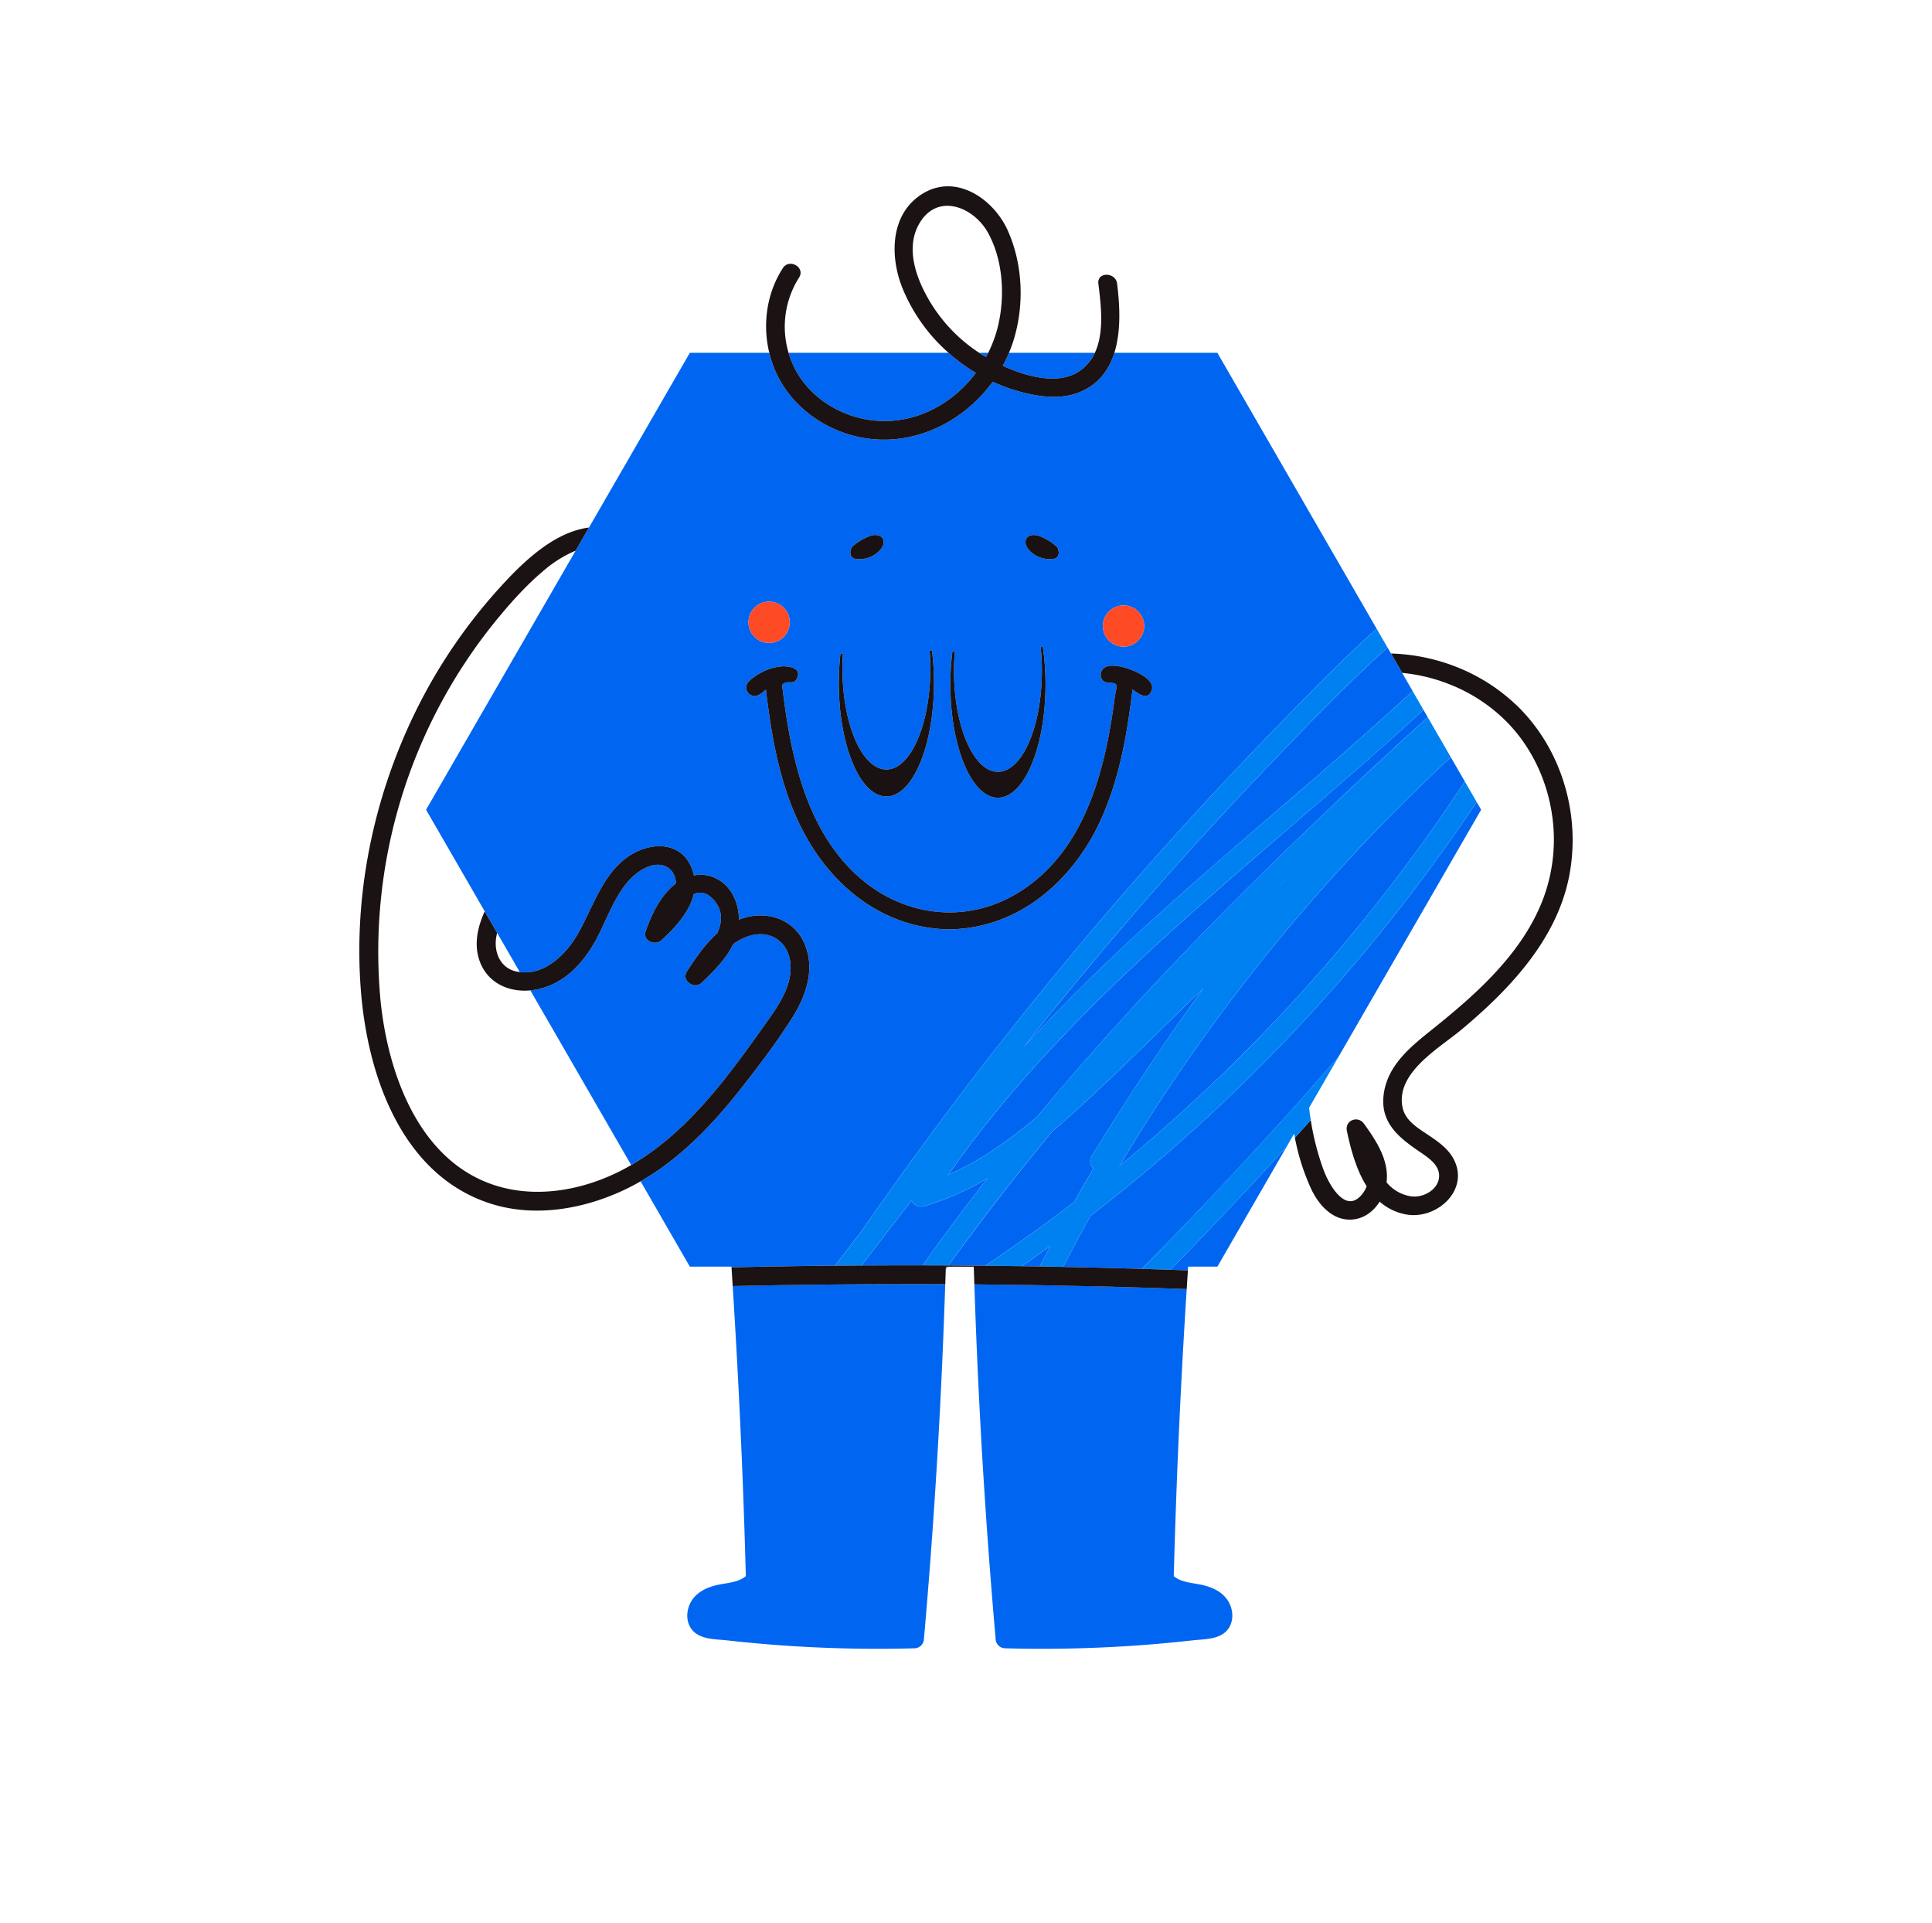 <?xml version="1.0" encoding="UTF-8"?> <svg xmlns="http://www.w3.org/2000/svg" id="Layer_1" data-name="Layer 1" viewBox="0 0 1025.755 1020.745"> <defs> <style> .cls-1 { fill: #1b1213; } .cls-2 { fill: #0066f1; } .cls-3 { fill: #1a1212; } .cls-4 { fill: #ff4a26; } .cls-5 { fill: #0081f2; } </style> </defs> <g> <path class="cls-1" d="M831.4,419.266a101.756,101.756,0,0,0-5.415-15.183,96.455,96.455,0,0,0-14.3-22.775,91.136,91.136,0,0,0-6.737-7.156c-.439-.418-.9-.81-1.344-1.218-.082-.076-.165-.15-.248-.225a97.38,97.38,0,0,0-20.621-14.362q-2.363-1.228-4.789-2.325a102.757,102.757,0,0,0-39.45-9.1l5.932,10.275a92.033,92.033,0,0,1,25.7,6.283c1.576.634,3.137,1.3,4.674,2.022A88.118,88.118,0,0,1,795.75,379.22c.917.81,1.819,1.636,2.7,2.487a81.673,81.673,0,0,1,7.847,8.715c.132.17.274.33.4.5a88.68,88.68,0,0,1,13.425,25.34,91.982,91.982,0,0,1,3.972,16.748,89.556,89.556,0,0,1-4.169,42.441c-10.542,29.559-35.338,51.637-59.163,70.73-11.87,9.512-24.752,19.664-26.244,35.972-1.347,14.719,9.124,22.393,19.951,29.763,4.212,2.867,9.787,6.7,9.609,12.456-.224,7.293-8.682,11.738-15.173,10.663a20.875,20.875,0,0,1-12.743-7.383c0-.022.008-.045.01-.067,1.434-11.622-5.517-22.046-11.963-31.024-3.282-4.57-10.305-1.842-9.1,3.838,2.035,9.628,4.957,20.624,10.494,29.326a14.755,14.755,0,0,1-2.169,3.915c-9.02,11.787-18.128-5.4-20.854-12.945a141.07,141.07,0,0,1-6.662-26.1c-2.806,3.13-5.6,6.266-8.424,9.381a117.846,117.846,0,0,0,8.769,27.444c4.15,8.666,11.817,17.1,22.3,15.912,6.014-.682,10.836-4.473,13.937-9.436a29.113,29.113,0,0,0,13.758,6.746c16.12,3.176,34.146-12.595,25.609-29.174-3-5.836-8.585-9.625-13.9-13.176-5.518-3.689-11.988-7.545-13.354-14.6-3.555-18.35,19.537-31.267,31.232-41.037,25.65-21.429,50.839-47.922,57.358-81.933A101.665,101.665,0,0,0,831.4,419.266Z"></path> <path class="cls-2" d="M572.814,197.213a23.564,23.564,0,0,0,8.481-9.922H535.7a75.587,75.587,0,0,1-3.305,6.9C544.528,199.726,561.608,204.6,572.814,197.213Z"></path> <path class="cls-2" d="M682.506,467.279q-2.364,2.321-4.729,4.642,2.3-2.239,4.6-4.476Z"></path> <path class="cls-2" d="M681.977,495.164a982.986,982.986,0,0,0-87.722,123.893A919.968,919.968,0,0,0,705.913,510.025a903.027,903.027,0,0,0,71.8-95.185l-7.41-12.835A990.327,990.327,0,0,0,681.977,495.164Z"></path> <path class="cls-2" d="M630.678,674.367c.042-.651.079-1.3.122-1.953h15.54l36.692-63.553q-30.193,33.165-61.594,65.2C624.518,674.168,627.6,674.257,630.678,674.367Z"></path> <path class="cls-2" d="M570.285,638.119c.56-1,1.108-2.007,1.672-3.006q4.224-7.487,8.594-14.888a5.015,5.015,0,0,1-.849-6.572q23.351-38.168,49.055-74.819,4.99-7.106,10.079-14.142c-24,23.265-47.663,47.045-72.573,69.33q-3.731,3.337-7.554,6.586-28.761,34.638-55.124,71.161,9.739.051,19.479.157,19-12.7,37.343-26.342Q565.372,641.887,570.285,638.119Z"></path> <path class="cls-2" d="M542.5,672.167q4.764.071,9.527.144,2.787-5.46,5.631-10.891Q550.139,666.879,542.5,672.167Z"></path> <path class="cls-2" d="M622.918,493.4c-43.812,39.627-85.7,81.9-119.62,130.384,17.316-7.618,32.83-18.681,47.33-30.97,46.3-55.7,96.78-107.816,149.128-157.832q28.785-27.5,58.264-54.256l-2.249-3.895C712.348,416.653,666.614,453.879,622.918,493.4Z"></path> <path class="cls-2" d="M490.444,640.381a5.676,5.676,0,0,1-6.5-3.067l-16.953,22.013c-.151.217-.3.432-.454.649a6.3,6.3,0,0,1-.662.8q-4.24,5.508-8.482,11.014,16.245-.088,32.491-.065,16.682-23.5,34.428-46.219A150.456,150.456,0,0,1,490.444,640.381Z"></path> <path class="cls-2" d="M443.34,671.9a6.161,6.161,0,0,1,.421-.624l13.556-17.6q35.3-50.937,73.548-99.734a2070.078,2070.078,0,0,1,146-167.008c17.563-18.039,35.214-36.313,54.038-53.167L646.34,187.291H591.647c-2.9,9.252-8.608,17.072-19.031,21.117-10.255,3.98-22.21,2.069-32.484-.881a92.518,92.518,0,0,1-13.077-4.872C509.97,226.169,480,239.533,450.683,230.609c-17.5-5.326-32.535-17.77-39.531-34.835a58.806,58.806,0,0,1-2.72-8.483H366.253l-53.548,92.747-7.086,12.275L226.21,429.853l31.143,53.94,6.593,11.419,12.012,20.805c13.248,1.738,24.478-9.329,30.6-19.846,7.94-13.649,12.652-30.516,25.635-40.5,10.855-8.344,28.251-10.29,34.752,4.428a23.986,23.986,0,0,1,1.508,4.617,18.732,18.732,0,0,1,15.285,3.83c5.824,4.706,8.61,12.252,8.6,19.67a33.387,33.387,0,0,1,3.8-1.262c12.759-3.315,25.871,1.731,31.124,14.231,5.592,13.305.775,27.337-6.513,38.914-6.958,11.052-14.842,21.713-22.888,32.078q-2.416,3.112-4.842,6.193c-3.454,4.38-7.041,8.7-10.763,12.926-12.264,13.911-26.088,26.6-42.148,35.808l26.157,45.306h22.108c.008.114.014.227.022.34q22.417-.5,44.841-.772C436.6,671.942,439.968,671.931,443.34,671.9ZM596.515,321.384a10.951,10.951,0,1,1-10.951,10.951A10.951,10.951,0,0,1,596.515,321.384Zm-44.938-36.917a28.257,28.257,0,0,1,9.261,5.562,2.782,2.782,0,0,1,1.025,2.146c.771,1.606-.213,4.123-2.082,4.4a14.815,14.815,0,0,1-9.262-1.374c-2.5-1.286-5.765-3.985-6.018-6.988C544.151,284.072,548.594,283.391,551.577,284.467Zm-45.895,61.278,1.262.024c-.284,3.342-.44,6.791-.44,10.325,0,29.617,10.446,53.627,23.332,53.627s23.332-24.01,23.332-53.627a120.828,120.828,0,0,0-.65-12.608c.377-.068.753-.137,1.128-.212a136.924,136.924,0,0,1,1.449,20.04c0,33.225-11.309,60.159-25.259,60.159s-25.259-26.934-25.259-60.159A138.451,138.451,0,0,1,505.682,345.745Zm-53.949-53.57a2.779,2.779,0,0,1,1.025-2.146,28.257,28.257,0,0,1,9.261-5.562c2.983-1.076,7.426-.395,7.076,3.75-.253,3-3.522,5.7-6.018,6.988a14.815,14.815,0,0,1-9.262,1.374C451.946,296.3,450.962,293.781,451.733,292.175Zm-5.527,54.91c.439-.008.878-.016,1.317-.035-.162,2.552-.247,5.163-.247,7.819,0,29.617,10.446,53.626,23.332,53.626s23.333-24.009,23.333-53.626c0-3.246-.132-6.419-.373-9.505l1.24.048a138.72,138.72,0,0,1,1.059,17.215c0,33.226-11.309,60.16-25.259,60.16s-25.259-26.934-25.259-60.16A139.76,139.76,0,0,1,446.206,347.085Zm-37.864-27.692a10.951,10.951,0,1,1-10.951,10.951A10.95,10.95,0,0,1,408.342,319.393Zm-1.686,46.685c-2.052,1.693-4.352,3.949-6.946,3.318a4.752,4.752,0,0,1-3.551-4.709c.223-2.847,3.636-4.907,5.762-6.315a28.43,28.43,0,0,1,12.461-4.549c3.733-.424,11.894.529,8.618,6.606-1.643,3.047-4.35.915-6.73,2.331-1.434.854-.969,1.2-.761,2.949q.2,1.707.418,3.412.457,3.621.978,7.233c4.655,32.088,13.689,66.486,38.75,88.915,15.1,13.518,34.728,20.732,55.054,18.771,19.677-1.9,37.063-12.337,49.787-27.193,11.01-12.856,18.139-28.573,22.946-44.684a224.152,224.152,0,0,0,5.527-23.341q1.149-6.213,2.044-12.468.474-3.27.891-6.549c.206-1.616,1.178-4.648.742-6.133-.583-1.986-5.38-.394-7.2-2.481a4.687,4.687,0,0,1-.645-4.8c2.161-5.034,11.108-2.477,14.813-1.187,3.806,1.325,13.786,5.7,11.863,11.193-2.013,5.753-6.893,1.989-10.208-.4-3.106,26.3-7.847,52.639-20.306,76.3-15.186,27.916-40.744,48.994-73.314,50.932a1.263,1.263,0,0,1-.229.05q-3.46.081-6.917,0a1.24,1.24,0,0,1-.225-.05c-28.838-1.714-52.653-18.467-68.185-42.27C415.624,425.721,410.132,395.524,406.656,366.078Z"></path> <path class="cls-2" d="M672.657,407.419Q635,446.757,599.447,488.04q-28.677,33.3-55.89,67.808,4.491-4.944,9.068-9.807c44.831-47.62,95.2-89.526,144.586-132.252,17.792-15.392,35.5-30.943,52.816-46.906l-5.591-9.683L738.5,346.925l-1.847-3.2C714.354,363.9,693.415,385.734,672.657,407.419Z"></path> <path class="cls-2" d="M783.989,425.707q-7.683,11.552-15.723,22.863A928.337,928.337,0,0,1,634.9,598.718q-27,24.447-55.879,46.7c-.2.352-.4.7-.593,1.054q-7.182,12.925-13.958,26.071,20.873.416,41.741,1.023c3.508-3.547,7.027-7.081,10.513-10.65q48.38-49.535,93.862-101.787l75.794-131.278Z"></path> <path class="cls-2" d="M463.7,223.184c21.866,2.346,41.872-8.464,54.429-25.234-1.711-1.022-3.4-2.083-5.032-3.211a98.477,98.477,0,0,1-9.483-7.448H418.674a47.782,47.782,0,0,0,3.905,9.451C430.758,211.682,446.915,221.384,463.7,223.184Z"></path> <path class="cls-2" d="M381.056,577.4c.759-.919,1.517-1.838,2.264-2.762,1.464-1.812,2.89-3.653,4.317-5.493,6.1-7.874,11.917-15.972,17.675-24.1,6.735-9.507,14.915-20.08,14.447-32.349-.445-11.675-9.485-19.089-20.985-16.134a26.812,26.812,0,0,0-9.547,4.729c-3.8,7.894-10.465,14.443-16.669,20.368-4,3.821-10.985-1.191-7.823-6.036,4.641-7.109,9.7-14.539,16.1-20.207,2.773-6.136,3.086-12.571-2.34-18.209-3.463-3.6-6.924-3.994-10.156-2.582-2.2,9.53-9.971,17.934-17.2,24.53-3.412,3.112-10.1.127-8.325-4.846,3.33-9.332,7.985-19.112,16.02-25.3.011-.009.023-.016.034-.024-.283-8.835-7.969-12-15.541-8.573-14.7,6.66-19.8,25.633-26.987,38.68-6.787,12.316-16.549,22.907-30.795,26.047a33.278,33.278,0,0,1-3.971.6l53.537,92.728C353.016,608.127,367.92,593.3,381.056,577.4Z"></path> <path class="cls-2" d="M523.5,189.568c.409-.751.8-1.511,1.181-2.277h-4.811Q521.655,188.472,523.5,189.568Z"></path> <path class="cls-3" d="M453.815,296.579a14.815,14.815,0,0,0,9.262-1.374c2.5-1.286,5.765-3.985,6.018-6.988.35-4.145-4.093-4.826-7.076-3.75a28.257,28.257,0,0,0-9.261,5.562,2.779,2.779,0,0,0-1.025,2.146C450.962,293.781,451.946,296.3,453.815,296.579Z"></path> <path class="cls-3" d="M550.519,295.205a14.815,14.815,0,0,0,9.262,1.374c1.869-.281,2.853-2.8,2.082-4.4a2.782,2.782,0,0,0-1.025-2.146,28.257,28.257,0,0,0-9.261-5.562c-2.983-1.076-7.426-.395-7.076,3.75C544.754,291.22,548.023,293.919,550.519,295.205Z"></path> <path class="cls-4" d="M596.515,343.286a10.951,10.951,0,1,0-10.951-10.951A10.951,10.951,0,0,0,596.515,343.286Z"></path> <circle class="cls-4" cx="408.342" cy="330.344" r="10.951"></circle> <path class="cls-3" d="M470.608,422.787c13.95,0,25.259-26.934,25.259-60.16a138.72,138.72,0,0,0-1.059-17.215l-1.24-.048c.241,3.086.373,6.259.373,9.505,0,29.617-10.447,53.626-23.333,53.626s-23.332-24.009-23.332-53.626c0-2.656.085-5.267.247-7.819-.439.019-.878.027-1.317.035a139.76,139.76,0,0,0-.857,15.542C445.349,395.853,456.658,422.787,470.608,422.787Z"></path> <path class="cls-3" d="M529.836,423.473c13.95,0,25.259-26.934,25.259-60.159a136.924,136.924,0,0,0-1.449-20.04c-.375.075-.751.144-1.128.212a120.828,120.828,0,0,1,.65,12.608c0,29.617-10.446,53.627-23.332,53.627S506.5,385.711,506.5,356.094c0-3.534.156-6.983.44-10.325l-1.262-.024a138.451,138.451,0,0,0-1.105,17.569C504.577,396.539,515.886,423.473,529.836,423.473Z"></path> <path class="cls-1" d="M450.683,230.609c29.321,8.924,59.287-4.44,76.372-27.954a92.518,92.518,0,0,0,13.077,4.872c10.274,2.95,22.229,4.861,32.484.881,10.423-4.045,16.128-11.865,19.031-21.117,3.613-11.512,2.884-25.242,1.46-36.7-.78-6.278-10.751-6.356-9.961,0,1.386,11.151,3.25,25.805-1.851,36.7a23.564,23.564,0,0,1-8.481,9.922c-11.206,7.387-28.286,2.513-40.423-3.022a75.587,75.587,0,0,0,3.305-6.9c.884-2.107,1.681-4.257,2.368-6.452,5.895-18.847,5.06-40.554-3.081-58.621-7.429-16.487-27.211-30.233-44.91-19.539-17.6,10.635-17.782,33.449-10.834,50.519a92.294,92.294,0,0,0,24.37,34.093,98.477,98.477,0,0,0,9.483,7.448c1.636,1.128,3.321,2.189,5.032,3.211-12.557,16.77-32.563,27.58-54.429,25.234-16.78-1.8-32.937-11.5-41.116-26.442a47.782,47.782,0,0,1-3.905-9.451,48.641,48.641,0,0,1,5.563-39.931c3.492-5.4-5.128-10.4-8.6-5.028-8.572,13.254-10.886,29.76-7.2,44.959a58.806,58.806,0,0,0,2.72,8.483C418.148,212.839,433.186,225.283,450.683,230.609Zm45.087-67.252c-8.234-12.514-16.017-30.731-7.52-44.966,9.667-16.2,28.73-8.561,36.325,5.2,7.952,14.411,9.075,33.244,5.4,49.044a67.085,67.085,0,0,1-5.3,14.652c-.381.766-.772,1.526-1.181,2.277q-1.844-1.092-3.63-2.277A84.5,84.5,0,0,1,495.77,163.357Z"></path> <path class="cls-1" d="M382.244,591.3c3.722-4.221,7.309-8.546,10.763-12.926q2.425-3.077,4.842-6.193c8.046-10.365,15.93-21.026,22.888-32.078,7.288-11.577,12.1-25.609,6.513-38.914-5.253-12.5-18.365-17.546-31.124-14.231a33.387,33.387,0,0,0-3.8,1.262c.015-7.418-2.771-14.964-8.6-19.67a18.732,18.732,0,0,0-15.285-3.83,23.986,23.986,0,0,0-1.508-4.617c-6.5-14.718-23.9-12.772-34.752-4.428-12.983,9.98-17.695,26.847-25.635,40.5-6.118,10.517-17.348,21.584-30.6,19.846-.647-.085-1.3-.19-1.953-.337-8.3-1.866-11.775-10.031-10.568-17.9.132-.864.31-1.718.509-2.567l-6.593-11.419c-3.749,8.242-5.718,17.206-2.921,25.707,3.971,12.066,15.423,17.369,27.142,16.246a33.278,33.278,0,0,0,3.971-.6c14.246-3.14,24.008-13.731,30.795-26.047,7.191-13.047,12.285-32.02,26.987-38.68,7.572-3.43,15.258-.262,15.541,8.573-.011.008-.023.015-.034.024-8.035,6.187-12.69,15.967-16.02,25.3-1.774,4.973,4.913,7.958,8.325,4.846,7.231-6.6,15-15,17.2-24.53,3.232-1.412,6.693-1.017,10.156,2.582,5.426,5.638,5.113,12.073,2.34,18.209-6.4,5.668-11.461,13.1-16.1,20.207-3.162,4.845,3.822,9.857,7.823,6.036,6.2-5.925,12.871-12.474,16.669-20.368a26.812,26.812,0,0,1,9.547-4.729c11.5-2.955,20.54,4.459,20.985,16.134.468,12.269-7.712,22.842-14.447,32.349-5.758,8.129-11.571,16.227-17.675,24.1-1.427,1.84-2.853,3.681-4.317,5.493-.747.924-1.5,1.843-2.264,2.762-13.136,15.9-28.04,30.724-45.945,41.071-2.125,1.228-4.281,2.411-6.492,3.506-20.639,10.226-45.286,14.435-67.438,6.7-39.738-13.877-55.623-60.5-59.239-98.662a278.615,278.615,0,0,1,60.431-199.39c8.016-9.879,16.658-19.7,26.457-27.857a63.4,63.4,0,0,1,16.789-10.457l7.086-12.275c-19.517,2.5-36.671,19.917-49.146,33.881a282.835,282.835,0,0,0-43.051,64.087c-22.448,45.906-33.031,97.825-28.809,148.847,3.637,43.938,21.253,95.514,66.834,111.432,24.675,8.617,52.191,3.654,75.113-7.7,2.194-1.087,4.335-2.261,6.45-3.474C356.156,617.9,369.98,605.211,382.244,591.3Z"></path> <path class="cls-1" d="M500.275,493.225a1.24,1.24,0,0,0,.225.05q3.461.081,6.917,0a1.263,1.263,0,0,0,.229-.05c32.57-1.938,58.128-23.016,73.314-50.932,12.459-23.662,17.2-50,20.306-76.3,3.315,2.391,8.2,6.155,10.208.4,1.923-5.5-8.057-9.868-11.863-11.193-3.705-1.29-12.652-3.847-14.813,1.187a4.687,4.687,0,0,0,.645,4.8c1.823,2.087,6.62.5,7.2,2.481.436,1.485-.536,4.517-.742,6.133q-.418,3.279-.891,6.549-.906,6.252-2.044,12.468a224.152,224.152,0,0,1-5.527,23.341c-4.807,16.111-11.936,31.828-22.946,44.684-12.724,14.856-30.11,25.3-49.787,27.193-20.326,1.961-39.951-5.253-55.054-18.771-25.061-22.429-34.095-56.827-38.75-88.915q-.525-3.612-.978-7.233-.215-1.706-.418-3.412c-.208-1.744-.673-2.1.761-2.949,2.38-1.416,5.087.716,6.73-2.331,3.276-6.077-4.885-7.03-8.618-6.606a28.43,28.43,0,0,0-12.461,4.549c-2.126,1.408-5.539,3.468-5.762,6.315a4.752,4.752,0,0,0,3.551,4.709c2.594.631,4.894-1.625,6.946-3.318,3.476,29.446,8.968,59.643,25.434,84.877C447.622,474.758,471.437,491.511,500.275,493.225Z"></path> <path class="cls-5" d="M502.127,673.816c.334-.466.663-.936,1-1.4h-.952C502.16,672.882,502.142,673.349,502.127,673.816Z"></path> <path class="cls-5" d="M695.035,588.072l15.554-26.941q-45.509,52.182-93.862,101.787c-3.486,3.569-7,7.1-10.513,10.65,5.076.151,10.15.328,15.224.5q31.4-32.026,61.594-65.2l4.04-7c.133.7.282,1.406.424,2.11,2.821-3.115,5.618-6.251,8.424-9.381C695.58,592.425,695.275,590.252,695.035,588.072Z"></path> <path class="cls-2" d="M482.875,681.7q-46.937,0-93.867,1.021Q392.1,731.5,394.1,780.34q1.131,28.164,1.883,56.341c-4.243,3.6-10.373,3.537-15.689,4.83-5.572,1.356-10.921,4.019-13.682,9.272-2.342,4.456-2.475,10.236.734,14.29,4.255,5.374,12.385,5.019,18.581,5.719A716.036,716.036,0,0,0,485.57,875a5.115,5.115,0,0,0,4.98-4.981q7.493-85.23,10.685-170.761.253-6.751.484-13.5c.045-1.343.1-2.687.145-4.031-1.788-.008-3.576,0-5.363-.006Q489.688,681.694,482.875,681.7Z"></path> <path class="cls-2" d="M596.614,683.244c-2.272-.063-4.544-.136-6.815-.2q-15.171-.391-30.343-.656-6.192-.113-12.384-.206-9.446-.143-18.892-.245-5.439-.058-10.878-.113c.077,2.369.173,4.736.255,7.1q3.128,90.672,11.054,181.088A5.116,5.116,0,0,0,533.592,875a716.015,716.015,0,0,0,99.644-4.21c6.2-.7,14.327-.345,18.582-5.719,3.209-4.054,3.076-9.834.734-14.29-2.762-5.253-8.11-7.916-13.683-9.272-5.315-1.293-11.445-1.234-15.688-4.83q.764-28.176,1.883-56.341,1.932-48.051,4.991-96.046-9.042-.321-18.087-.6Q604.291,683.45,596.614,683.244Z"></path> <path class="cls-5" d="M676.869,386.933a2070.078,2070.078,0,0,0-146,167.008q-38.232,48.775-73.548,99.734l-13.556,17.6a6.161,6.161,0,0,0-.421.624q7.026-.063,14.05-.112,4.242-5.506,8.482-11.014a6.3,6.3,0,0,0,.662-.8c.151-.217.3-.432.454-.649l16.953-22.013a5.676,5.676,0,0,0,6.5,3.067,150.456,150.456,0,0,0,33.865-14.876q-17.734,22.717-34.428,46.219,6.852.013,13.7.045,26.286-36.549,55.124-71.161,3.819-3.249,7.554-6.586c24.91-22.285,48.576-46.065,72.573-69.33q-5.077,7.044-10.079,14.142Q603.04,575.449,579.7,613.653a5.015,5.015,0,0,0,.849,6.572q-4.355,7.41-8.594,14.888c-.564,1-1.112,2.006-1.672,3.006q-4.914,3.766-9.878,7.465-18.332,13.653-37.343,26.342,9.719.1,19.436.241,7.626-5.306,15.158-10.747-2.848,5.429-5.631,10.891,6.224.1,12.446.234,6.789-13.137,13.958-26.071c.195-.353.4-.7.593-1.054q28.839-22.242,55.879-46.7A928.337,928.337,0,0,0,768.266,448.57q8.041-11.308,15.723-22.863l-6.274-10.867a903.027,903.027,0,0,1-71.8,95.185A919.968,919.968,0,0,1,594.255,619.057a982.7,982.7,0,0,1,176.05-217.052L758.02,380.727q-29.423,26.814-58.264,54.256C647.408,485,596.924,537.113,550.628,592.815c-14.5,12.289-30.014,23.352-47.33,30.97,33.923-48.485,75.808-90.757,119.62-130.384,43.7-39.522,89.43-76.748,132.853-116.569l-5.744-9.949C732.711,382.846,715,398.4,697.211,413.789c-49.386,42.726-99.755,84.632-144.586,132.252q-4.578,4.861-9.068,9.807,27.217-34.491,55.89-67.808,35.537-41.265,73.21-80.621c20.758-21.685,41.7-43.517,64-63.694l-5.75-9.959C712.083,350.62,694.432,368.894,676.869,386.933Zm5.637,80.346-.132.166q-2.3,2.239-4.6,4.476Q680.135,469.593,682.506,467.279Z"></path> <path class="cls-1" d="M606.214,673.568q-20.867-.621-41.741-1.023-6.224-.123-12.446-.234-4.764-.081-9.527-.144-9.719-.143-19.436-.241-9.739-.1-19.479-.157-6.852-.037-13.7-.045-16.245-.033-32.491.065-7.024.037-14.05.112c-3.372.03-6.744.041-10.116.081q-22.422.263-44.841.772c.218,3.321.414,6.645.625,9.967q46.926-1.041,93.867-1.021,6.813,0,13.626.018c1.787.006,3.575,0,5.363.006.085-2.636.179-5.272.263-7.908.015-.467.033-.934.046-1.4h14.815c.035,1.154.076,2.308.115,3.461q.1,2.977.2,5.954,5.439.047,10.878.113,9.446.1,18.892.245,6.192.093,12.384.206,15.173.274,30.343.656c2.271.059,4.543.132,6.815.2q7.677.213,15.354.447,9.043.285,18.087.6c.209-3.309.406-6.619.623-9.927-3.08-.11-6.16-.2-9.24-.3C616.364,673.9,611.29,673.719,606.214,673.568Z"></path> </g> </svg> 